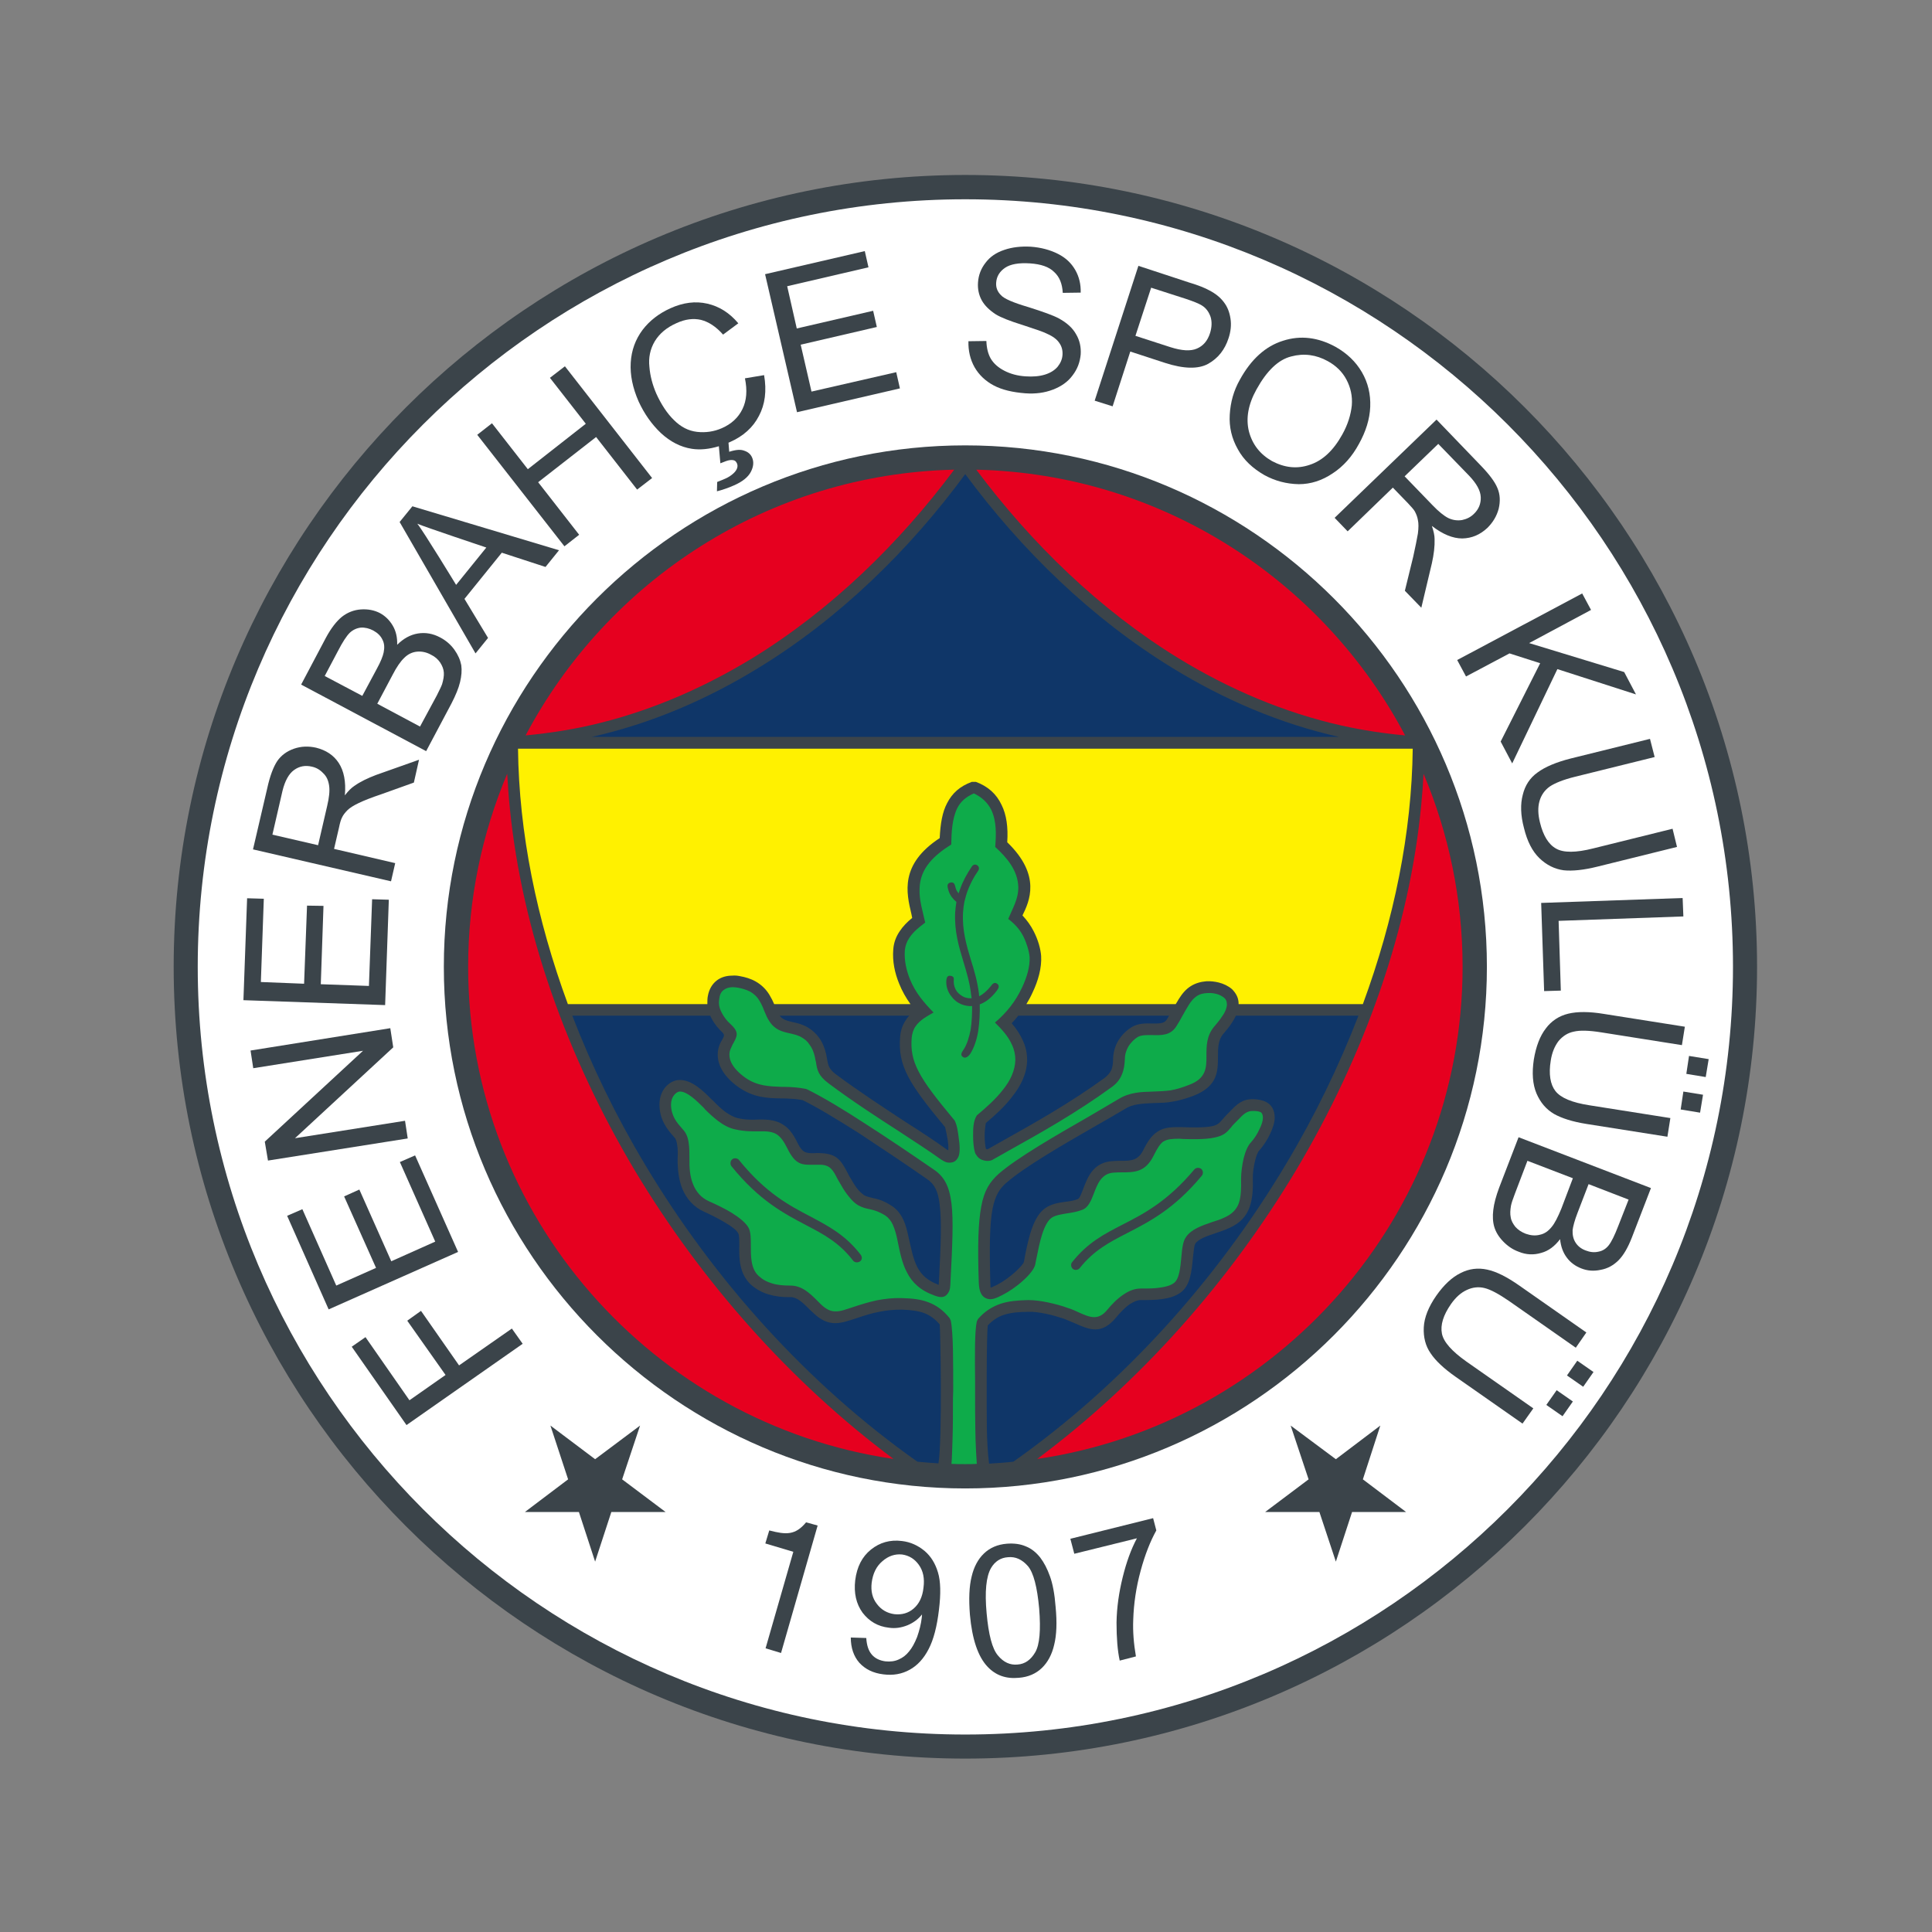 <?xml version="1.0" encoding="UTF-8"?> <svg xmlns="http://www.w3.org/2000/svg" xmlns:xlink="http://www.w3.org/1999/xlink" version="1.1" id="图层_1" x="0px" y="0px" width="800px" height="800px" viewBox="0 0 800 800" xml:space="preserve"><rect x="0" y="0" width="800" height="800" fill="#808080" stroke="none"/> <g> <path fill-rule="evenodd" clip-rule="evenodd" fill="#3B444A" d="M399.687,728.197c180.616,0,327.874-147.258,327.874-327.874 c0-180.512-147.258-327.874-327.874-327.874c-180.514,0-327.772,147.362-327.772,327.874 C71.915,580.939,219.173,728.197,399.687,728.197L399.687,728.197z"></path> <path fill-rule="evenodd" clip-rule="evenodd" fill="#FFFFFF" d="M399.687,718.231c175.121,0,317.904-142.885,317.904-317.908 c0-175.021-142.783-317.805-317.904-317.805c-175.021,0-317.807,142.783-317.807,317.805 C81.88,575.347,224.666,718.231,399.687,718.231L399.687,718.231z"></path> <path fill-rule="evenodd" clip-rule="evenodd" fill="#3B444A" d="M399.687,616.331c118.986,0,216.004-97.124,216.004-216.008 c0-118.884-97.018-215.904-216.004-215.904c-118.884,0-215.904,97.02-215.904,215.904 C183.783,519.207,280.803,616.331,399.687,616.331L399.687,616.331z"></path> <path fill-rule="evenodd" clip-rule="evenodd" fill="#E6001F" d="M217.648,304.524c33.865-64.069,100.58-108.308,177.462-110.037 c-22.779,30.611-51.052,58.07-83.493,78.003c-19.527,11.896-40.476,21.154-62.648,26.747 C238.597,301.88,228.224,303.507,217.648,304.524L217.648,304.524z"></path> <path fill-rule="evenodd" clip-rule="evenodd" fill="#E6001F" d="M369.99,604.124c-99.357-14.542-176.14-100.476-176.14-203.801 c0-28.271,5.797-55.323,16.171-79.935c0.304,4.883,0.608,9.764,1.119,14.544c5.085,50.646,23.593,102.51,51.763,149.802 C290.464,530.699,327.279,572.297,369.99,604.124L369.99,604.124z"></path> <path fill-rule="evenodd" clip-rule="evenodd" fill="#E6001F" d="M589.457,320.389c10.37,24.612,16.171,51.663,16.171,79.935 c0,103.325-76.781,189.259-176.146,203.801c42.712-31.827,79.528-73.425,107.089-119.39 c28.574-47.901,47.187-100.58,51.967-151.836C588.946,328.729,589.252,324.559,589.457,320.389L589.457,320.389z"></path> <path fill-rule="evenodd" clip-rule="evenodd" fill="#E6001F" d="M404.267,194.487c76.978,1.729,143.694,45.968,177.559,110.037 c-8.744-0.813-17.489-2.135-26.234-4.068c-24.005-5.389-46.785-15.153-67.729-27.966 C455.417,252.557,427.142,225.098,404.267,194.487L404.267,194.487z"></path> <path fill-rule="evenodd" clip-rule="evenodd" fill="#0F3668" d="M245.005,305.134h309.464 c-24.508-5.491-47.696-15.457-69.049-28.576c-33.362-20.441-62.446-48.713-85.733-80.241 c-23.187,31.527-52.171,59.799-85.63,80.241C292.701,289.678,269.515,299.643,245.005,305.134L245.005,305.134z"></path> <path fill-rule="evenodd" clip-rule="evenodd" fill="#0F3668" d="M294.124,420.564h-57.153 c8.136,21.05,18.204,41.793,30.103,61.626c28.678,48.003,67.527,91.123,112.783,123.057c2.949,0.302,5.795,0.506,8.745,0.71 c1.627-9.867,0.814-55.428,0.51-57.56c-2.035-2.34-4.068-3.765-6.407-4.679c-2.543-0.918-5.593-1.322-9.355-1.425 c-3.56,0-6.51,0.306-9.357,0.915c-2.848,0.51-5.797,1.424-9.355,2.645c-3.256,1.017-5.899,2.033-8.747,2.033 c-3.052,0-5.897-1.118-9.153-4.271c-0.61-0.51-1.119-1.017-1.729-1.628c-2.441-2.438-4.882-4.879-7.626-4.879 c-3.357,0.102-6.407-0.307-9.153-1.123c-2.746-0.809-5.289-2.237-7.424-4.168c-4.78-4.576-4.78-10.982-4.678-16.167 c0-2.237,0-4.07-0.406-4.883c-0.612-1.323-2.746-2.951-5.391-4.475c-2.848-1.73-6.102-3.355-8.645-4.479 c-4.577-2.033-7.422-5.487-9.151-9.558c-1.527-3.865-2.033-8.442-1.933-12.814c0.102-1.932,0.102-3.764-0.204-5.39 c-0.202-1.322-0.508-2.44-1.117-3.05l-0.102-0.102c-1.425-1.629-2.95-3.355-4.07-5.491c-1.221-2.237-2.032-4.883-2.032-8.034 c0-2.747,0.811-5.087,2.134-6.813c1.628-2.136,3.968-3.356,6.103-3.356c5.083-0.204,10.068,4.675,13.221,7.933 c0.304,0.204,0.508,0.507,0.811,0.71c1.424,1.527,3.155,3.152,4.882,4.475c1.729,1.221,3.458,2.237,5.187,2.646 c3.458,0.813,6.205,0.711,8.542,0.612c0.102,0,0.204,0,0.408,0c4.168-0.105,7.218,0.404,9.762,2.033 c2.543,1.523,4.373,3.965,6.204,7.827c2.033,4.069,3.662,4.069,6.611,4.069c1.017-0.102,2.033-0.102,3.254,0 c6.61,0.307,8.237,3.356,10.882,8.341c0.406,0.813,0.813,1.625,1.321,2.339c1.019,1.83,1.933,3.254,2.95,4.475 c0.917,1.017,1.729,1.728,2.441,2.237c1.119,0.608,2.135,0.813,3.356,1.119c2.035,0.404,4.373,0.914,8.034,3.254 c2.237,1.425,3.762,3.458,4.881,5.797c1.019,2.237,1.629,4.679,2.135,7.12c1.119,4.879,1.933,9.251,3.662,12.509 c1.627,3.151,4.17,5.59,8.847,7.32c0-0.511,0.102-1.017,0.102-1.73c0.813-15.253,1.119-24.913,0.306-31.322 c-0.61-5.797-2.237-8.745-5.291-10.778c-9.354-6.511-19.117-13.019-28.068-18.918c-8.847-5.593-16.981-10.574-23.391-13.729 c-1.117-0.2-2.338-0.404-3.558-0.507c-1.423-0.102-2.644-0.102-3.864-0.204c-0.508,0-0.814,0-1.221,0 c-6-0.102-11.594-0.306-17.798-4.576c-3.66-2.543-6.304-5.491-7.729-8.745c-1.323-3.151-1.425-6.609,0.204-9.863 c0.304-0.612,0.61-1.021,0.813-1.425c0.61-1.221,0.915-1.73-0.102-2.743c-1.627-1.527-3.356-3.564-4.475-5.802 C294.429,421.377,294.226,420.969,294.124,420.564L294.124,420.564z"></path> <path fill-rule="evenodd" clip-rule="evenodd" fill="#0F3668" d="M376.5,420.564h-53.698c1.323,1.727,3.256,2.135,5.291,2.642 c2.032,0.408,4.168,0.914,6.406,2.237c1.729,1.017,3.356,2.441,4.679,4.271s2.339,4.168,2.948,6.915 c0.204,1.018,0.306,1.626,0.408,2.237c0.406,2.237,0.71,3.765,3.458,5.899c10.17,7.524,20.034,13.934,28.982,19.829 c6.408,4.07,12.307,7.937,17.494,11.696l-0.102-0.102c0.102,0,0.204,0.102,0.304,0.102c0.102-1.118,0-2.543-0.202-4.066 c-0.306-1.832-0.712-3.865-1.119-5.49c-7.628-9.153-12.409-15.461-15.254-20.85c-3.052-5.899-3.866-10.68-3.358-16.678 c0.204-2.441,0.917-4.78,2.441-6.916C375.483,421.679,375.992,421.067,376.5,420.564L376.5,420.564z"></path> <path fill-rule="evenodd" clip-rule="evenodd" fill="#0F3668" d="M484.094,420.564h-62.439c-0.918,1.114-1.829,2.233-2.747,3.147 c2.033,2.34,3.454,4.577,4.475,6.814c1.421,2.951,1.931,5.695,1.931,8.442c-0.102,5.695-2.646,10.68-6.201,15.154 c-3.155,4.168-7.12,7.729-10.881,10.88c-0.306,1.527-0.51,3.458-0.51,5.291c0,2.033,0.204,3.964,0.51,5.386 c0.103,0,0.204,0.102,0.307,0.207c0.102,0,0.204,0,0.299,0c0.102,0,0.102,0,0.204-0.105h0.102c1.225-0.711,3.768-2.135,6.304-3.557 c12.513-7.018,27.467-15.358,42.005-25.932c1.319-1.017,2.136-2.037,2.748-3.258c0.51-1.319,0.714-2.842,0.714-4.675 c0.095-2.85,0.911-5.393,2.135-7.426c1.523-2.544,3.658-4.475,5.691-5.695c2.646-1.527,5.598-1.527,8.439-1.425 c2.441,0,4.78,0.102,5.801-1.421C483.387,421.883,483.686,421.173,484.094,420.564L484.094,420.564z"></path> <path fill-rule="evenodd" clip-rule="evenodd" fill="#0F3668" d="M409.55,606.06c3.359-0.204,6.712-0.408,10.071-0.813 c45.255-31.934,84.104-75.054,112.781-123.057c11.9-19.833,21.964-40.576,30.104-61.626h-50.75 c-0.511,1.114-1.115,2.135-1.728,3.05c-1.122,1.727-2.339,3.151-3.556,4.576c-2.041,2.438-2.143,5.797-2.143,9.051 c0,6.304,0,12.506-10.064,16.474c-3.563,1.322-6.201,2.033-8.745,2.441c-2.543,0.51-4.883,0.51-8.038,0.608 c-2.237,0.102-4.372,0.204-6.304,0.51c-1.931,0.307-3.658,0.813-5.393,1.932c-3.76,2.237-8.133,4.78-12.812,7.422 c-13.117,7.528-28.88,16.682-36.204,23.087c-2.849,2.441-4.678,5.291-5.793,10.884c-1.122,6.001-1.326,15.154-0.918,30.101 c0.102,1.833,0.102,2.441,0.102,2.441c0.204,0.103,1.319-0.506,2.646-1.118c2.441-1.221,5.283-3.254,7.521-5.287 c2.033-1.829,3.462-3.458,3.666-4.271c0.102-0.51,0.306-1.629,0.51-2.85c1.319-6.405,3.25-16.068,8.438-19.425 c2.544-1.727,5.284-2.135,8.133-2.543c1.837-0.204,3.666-0.507,5.189-1.119c0.714-0.2,1.421-2.033,2.236-4.168 c1.932-5.083,4.271-11.288,12.607-11.595c1.021-0.102,2.041-0.102,3.054-0.102c3.862,0,7.018,0,9.153-4.271 c1.931-3.862,3.556-6.205,5.896-7.729c2.339-1.629,5.188-2.037,9.357-1.931c0.407,0,0.815,0,1.122,0 c3.046,0.098,9.051,0.302,12.206-0.408c2.332-0.511,3.047-1.323,4.169-2.646c0.604-0.711,1.217-1.425,2.135-2.336 c0.401-0.408,0.81-0.816,1.217-1.225c2.646-2.743,4.883-5.083,9.663-4.98c1.626,0.099,3.557,0.303,5.284,1.221 c2.033,1.118,3.461,3.05,3.461,6.508c0,1.931-0.815,4.372-1.931,6.712c-1.122,2.44-2.85,4.984-4.373,6.711l-0.102,0.103 c-0.612,0.612-1.225,2.237-1.728,4.271c-0.612,2.543-1.02,5.389-0.918,7.324c0.103,4.372-0.102,8.34-1.326,11.794 c-1.319,3.765-3.862,6.716-8.541,8.749c-1.728,0.813-3.658,1.425-5.386,2.033c-3.665,1.221-7.222,2.441-8.541,4.372 c-0.51,0.715-0.714,3.152-1.02,5.899c-0.511,5.291-1.014,11.595-5.189,14.44c-2.135,1.526-4.678,2.237-7.527,2.646 c-2.74,0.404-5.691,0.404-8.949,0.404c-1.421,0-2.842,0.714-4.372,1.629c-2.136,1.425-4.169,3.661-5.691,5.491 c-6.1,7.426-11.085,5.188-17.286,2.44c-1.429-0.608-2.85-1.221-4.38-1.829c-2.339-0.714-4.78-1.526-7.419-2.036 c-2.441-0.507-4.984-0.915-7.323-0.813c-3.862,0-7.223,0.306-10.071,1.221c-2.544,0.813-4.679,2.236-6.712,4.372 c-0.605,3.862-0.503,36.103-0.401,42.813C408.742,596.396,408.938,601.177,409.55,606.06L409.55,606.06z"></path> <path fill-rule="evenodd" clip-rule="evenodd" fill="#FFF100" d="M584.982,310.015H214.496 c0.406,34.883,7.728,70.681,20.644,105.765h57.764c0-0.201,0-0.303,0-0.405c0-1.02,0-2.033,0.204-2.951 c0.508-2.846,1.831-4.98,3.66-6.405c1.831-1.425,4.068-2.033,6.51-2.033c1.019-0.103,2.033,0,3.052,0.204 c2.237,0.404,4.474,1.017,6.609,2.237c2.135,1.217,4.068,2.947,5.593,5.389c0.917,1.526,1.525,2.744,2.033,3.965h56.443 c-1.831-2.54-3.458-5.39-4.677-8.439c-1.833-4.478-2.85-9.255-2.441-14.238c0.202-2.746,1.119-5.289,2.746-7.626 c1.221-1.833,2.948-3.662,5.085-5.391c-0.102-0.508-0.202-1.017-0.306-1.527c-2.135-8.947-4.881-20.644,11.696-31.523 c0.304-6.104,1.117-10.782,3.05-14.442c2.137-4.17,5.287-7.018,10.27-8.849h1.633c4.978,1.831,8.541,4.985,10.676,9.56 c2.033,4.07,2.748,9.255,2.34,15.458c14.232,13.729,9.152,24.509,6.304,30.307c1.829,1.931,3.454,4.168,4.679,6.61 c1.829,3.56,2.849,7.322,3.053,10.169c0.299,4.883-1.224,10.271-3.563,15.154c-0.714,1.625-1.625,3.254-2.543,4.777h61.834 c0.408-0.608,0.816-1.319,1.225-2.033c1.522-2.441,3.046-4.169,4.977-5.39c1.938-1.221,4.074-1.829,6.413-2.033 c1.728-0.102,3.557,0.103,5.182,0.507c2.033,0.51,3.965,1.425,5.495,2.747c1.522,1.527,2.646,3.356,2.74,5.695 c0,0.204,0,0.306,0,0.507h51.464C577.25,380.696,584.574,344.898,584.982,310.015L584.982,310.015z"></path> <path fill-rule="evenodd" clip-rule="evenodd" fill="#0EAB4A" d="M404.471,606.161c-1.633,0.103-3.157,0.103-4.784,0.103 c-1.933,0-3.866,0-5.695-0.103c0.204-2.339,0.306-7.018,0.406-9.356c0.204-5.695,0.204-12.203,0.204-18 c0-1.018,0.102-1.932,0.102-2.85c0-5.287,0-11.391-0.102-16.779c-0.102-5.39-0.406-10.068-0.917-12.407l-0.508-1.017 c-2.644-3.254-5.491-5.291-8.745-6.508c-3.151-1.221-6.711-1.629-11.084-1.73c-3.764-0.099-7.018,0.306-10.271,0.914 c-3.254,0.715-6.306,1.629-9.968,2.85c-2.848,0.915-5.187,1.829-7.22,1.728c-1.831,0-3.662-0.711-5.897-2.846 c-0.51-0.511-1.019-1.017-1.527-1.527c-3.152-3.151-6.406-6.304-11.186-6.304c-2.848,0-5.391-0.204-7.628-0.914 c-2.135-0.612-3.966-1.629-5.593-3.152c-3.254-3.053-3.153-8.34-3.153-12.509c0-2.85,0-5.291-0.813-7.12 c-1.119-2.237-3.966-4.475-7.22-6.508c-3.052-1.832-6.508-3.457-9.255-4.682c-3.253-1.421-5.391-3.965-6.609-7.015 c-1.323-3.151-1.627-7.018-1.527-10.884c0-2.033,0-4.271-0.304-6.205c-0.306-2.336-1.017-4.271-2.542-5.793l0.1,0.102 c-1.221-1.425-2.542-2.85-3.456-4.576c-0.814-1.527-1.425-3.458-1.425-5.695c0-1.629,0.508-2.948,1.221-3.866 c0.71-0.914,1.627-1.523,2.439-1.523c2.95-0.105,7.018,3.862,9.663,6.508c0.305,0.307,0.507,0.507,0.711,0.813 c1.627,1.629,3.456,3.356,5.493,4.883c2.135,1.625,4.575,2.948,7.016,3.458c4.068,0.915,7.12,0.813,9.661,0.813 c0.102,0,0.306,0,0.406,0c3.256-0.102,5.493,0.204,7.118,1.221c1.629,1.017,2.952,2.85,4.477,5.896 c3.355,6.817,6.001,6.817,10.982,6.716c0.814,0,1.831,0,2.952,0c3.864,0.204,4.982,2.339,6.812,5.898 c0.406,0.711,0.814,1.422,1.424,2.438c1.119,2.036,2.338,3.764,3.458,5.086c1.221,1.527,2.439,2.646,3.66,3.356 c1.831,1.017,3.254,1.322,4.781,1.629c1.627,0.404,3.558,0.813,6.508,2.642c1.322,0.918,2.341,2.237,3.051,3.764 c0.813,1.833,1.425,3.968,1.831,6.001c1.119,5.39,1.931,9.864,4.066,13.832c2.137,4.168,5.493,7.422,11.492,9.558 c2.95,1.118,4.477,0.612,5.593-1.221c0.814-1.221,0.814-2.642,0.917-4.781c0.813-15.456,1.219-25.319,0.406-32.134 c-0.915-7.426-3.152-11.288-7.424-14.138c-9.457-6.508-19.221-13.121-28.271-18.914c-9.051-5.899-17.494-10.982-24.102-14.24 l-0.61-0.204c-1.627-0.302-3.052-0.506-4.374-0.608c-1.321-0.102-2.746-0.204-4.068-0.204c-0.304,0-0.813,0-1.321,0 c-5.187-0.2-10.171-0.306-15.154-3.76c-2.848-2.037-4.983-4.274-6-6.61c-0.813-1.935-0.915-3.968,0.102-5.899 c0.204-0.407,0.406-0.918,0.61-1.322c1.931-3.458,2.848-4.98-1.017-8.545c-1.323-1.118-2.543-2.743-3.46-4.475 c-0.71-1.318-1.219-2.743-1.219-4.168c0-0.714,0.1-1.425,0.204-2.033c0.202-1.629,0.915-2.747,1.831-3.355 c0.915-0.715,2.235-1.119,3.66-1.119c0.712,0,1.423,0.099,2.135,0.204c1.729,0.303,3.458,0.809,5.085,1.625 c1.424,0.813,2.849,2.033,3.864,3.761c1.119,1.836,1.627,3.257,2.137,4.576c0.608,1.323,1.017,2.547,1.931,3.866 c2.339,3.662,5.289,4.372,8.543,5.087c1.627,0.404,3.355,0.71,4.984,1.727c1.219,0.715,2.337,1.629,3.152,2.951 c1.017,1.319,1.729,2.948,2.235,5.186c0.104,0.612,0.204,1.322,0.408,1.935c0.508,3.353,0.917,5.691,5.289,8.949 c10.067,7.524,20.135,14.032,29.288,19.932c6.306,4.168,12.205,7.932,17.29,11.594c0.813,0.507,1.525,0.915,2.237,1.119 c0.813,0.204,1.627,0.204,2.439,0c0.814-0.204,1.525-0.711,2.035-1.527c0.304-0.408,0.406-0.813,0.61-1.221 c0.506-1.931,0.404-4.372,0-6.915c-0.306-2.441-0.61-5.39-1.729-7.627c-7.526-9.051-12.305-15.154-14.95-20.339 c-2.543-4.883-3.254-8.949-2.846-14.036c0.202-1.625,0.608-3.254,1.625-4.679c1.831-2.642,4.677-4.066,7.424-5.691 c-4.066-4.172-7.526-8.238-9.763-13.729c-1.525-3.766-2.439-7.934-2.135-12.002c0.204-1.931,0.814-3.66,1.933-5.289 c1.727-2.542,4.068-4.373,6.508-6.204c-1.017-4.677-2.542-9.253-2.339-14.034c0.204-8.643,6.205-13.932,13.119-18.304 c0.102-4.883,0.306-10.476,2.439-14.951c1.425-2.847,3.664-4.78,6.917-6.203c3.25,1.525,5.691,3.762,7.222,6.813 c2.237,4.781,2.033,10.17,1.626,15.357c4.78,4.372,9.356,9.661,9.561,16.577c0.103,4.88-2.339,8.847-4.168,13.219 c2.74,2.137,4.671,4.17,6.304,7.322c1.421,2.951,2.339,6.103,2.543,8.442c0.204,3.964-1.122,8.438-3.155,12.713 c-2.748,5.797-6.304,10.271-11.187,14.44c2.747,2.743,5.393,5.491,7.018,9.152c1.014,2.136,1.421,4.271,1.421,6.304 c-0.102,4.475-2.135,8.647-5.079,12.306c-3.054,3.968-7.12,7.527-10.88,10.68c-1.53,2.441-1.53,5.593-1.53,8.442 c0,2.438,0.204,4.879,0.714,6.712c0.103,0.404,0.307,0.911,0.612,1.221c0.503,0.914,1.319,1.625,2.339,2.033 c1.115,0.404,2.332,0.608,3.557,0.306c0.408-0.102,0.911-0.306,1.319-0.612c2.849-1.625,4.576-2.543,6.304-3.56 c12.614-7.018,27.867-15.559,42.515-26.238c2.136-1.523,3.454-3.254,4.271-5.287c0.816-1.932,1.115-4.07,1.217-6.409 c0-1.932,0.612-3.659,1.429-5.083c1.115-1.833,2.543-3.152,3.862-3.965c1.523-0.918,3.862-0.816,5.997-0.816 c3.87,0.103,7.528,0.204,9.97-3.556c0.918-1.425,1.625-2.646,2.441-4.173c0.714-1.322,1.625-2.849,2.646-4.576 c1.114-1.829,2.237-3.05,3.454-3.866c1.225-0.813,2.543-1.118,4.176-1.217c1.318-0.102,2.536,0,3.76,0.303 c1.319,0.306,2.441,0.914,3.353,1.629c0.714,0.608,1.122,1.421,1.122,2.44c0.103,0.405,0,0.915-0.102,1.422 c-0.307,1.425-1.021,2.747-1.932,3.968c-0.816,1.322-2.04,2.743-3.155,4.07c-3.25,3.862-3.25,8.03-3.25,12.202 c0,4.679,0,9.252-7.018,11.897c-3.258,1.322-5.598,1.931-7.835,2.339c-2.135,0.306-4.372,0.404-7.323,0.51 c-2.441,0.103-4.679,0.103-7.018,0.507c-2.441,0.408-4.781,1.119-7.12,2.543c-3.353,2.033-7.827,4.577-12.607,7.423 c-13.321,7.63-29.391,16.881-37.122,23.593c-3.557,3.258-5.998,6.712-7.223,13.628c-1.217,6.409-1.522,15.868-1.013,31.223 c0.103,4.373,1.421,6.308,3.658,6.916c1.932,0.507,3.768-0.404,6.005-1.526c2.843-1.425,6.1-3.658,8.644-6.001 c2.645-2.34,4.678-4.88,5.086-6.712c0.197-1.218,0.401-2.033,0.605-3.05c1.122-5.594,2.747-14.032,6.311-16.372 c1.625-1.02,3.862-1.322,6.202-1.73c2.033-0.303,4.066-0.612,6.201-1.425c2.646-0.914,3.768-3.76,4.984-6.912 c1.422-3.764,3.156-8.34,8.337-8.544c1.021-0.103,2.033-0.103,2.85-0.103c5.597,0,10.071,0,13.525-6.916 c1.523-3.05,2.646-4.882,4.066-5.898h0.103c1.428-0.915,3.359-1.115,6.609-1.115c0.306,0,0.612,0.099,1.122,0.099 c3.25,0.102,9.562,0.306,13.424-0.609c3.862-0.815,4.984-2.139,6.813-4.27c0.408-0.612,1.021-1.221,1.728-1.936 c0.51-0.506,0.918-0.914,1.319-1.322c1.836-1.932,3.359-3.561,6.106-3.458c1.021,0,2.237,0.102,3.046,0.51 c0.511,0.307,0.919,1.017,0.919,2.34c0,1.221-0.511,2.85-1.422,4.679c-0.918,2.033-2.237,4.066-3.563,5.49l0.103-0.102 c-1.319,1.322-2.34,3.764-3.054,6.508c-0.707,2.951-1.115,6.308-1.115,8.646c0.103,3.866,0,7.32-0.911,10.067 c-0.918,2.544-2.747,4.577-6.004,6.001c-1.422,0.711-3.251,1.319-4.985,1.83c-4.372,1.526-8.643,2.951-10.88,6.205 c-1.319,1.829-1.625,4.776-1.932,8.234c-0.408,4.274-0.815,9.255-3.155,10.884c-1.421,1.017-3.353,1.527-5.487,1.829 c-2.339,0.408-5.087,0.408-8.242,0.408c-2.434,0-4.773,0.915-7.011,2.438c-2.646,1.731-5.086,4.274-6.813,6.41 c-3.768,4.576-7.222,3.05-11.595,1.118c-1.53-0.714-3.053-1.425-4.78-1.935c-2.441-0.915-5.188-1.625-7.936-2.233 c-2.85-0.612-5.692-1.021-8.439-1.021c-4.271,0.102-8.03,0.408-11.391,1.526c-3.556,1.221-6.609,3.152-9.356,6.304l-0.503,1.021 c-0.918,3.964-0.816,14.746-0.714,24.405c0,1.731,0,3.458,0,4.981c0,4.784,0,10.173,0.102,15.154c0,1.629,0.103,3.257,0.103,4.78 C404.063,598.939,404.267,603.72,404.471,606.161L404.471,606.161z"></path> <path fill-rule="evenodd" clip-rule="evenodd" fill="#3B444A" d="M404.974,360.661c-1.932,2.746-3.354,5.593-4.475,8.645 c-0.304,1.017-0.71,2.135-0.917,3.152c0,0.204-0.102,0.408-0.2,0.712c-0.306,1.525-0.51,3.052-0.612,4.677 c-0.404,7.324,1.425,13.527,3.257,19.631c1.423,4.473,2.742,9.051,3.354,14.134c0,0.307,0,0.608,0.102,0.918 c1.523-0.815,3.155-2.139,4.78-4.172c0.715-1.017,1.523-1.829,2.646-1.017c1.115,0.813,0.605,1.932-0.204,2.948 c-2.237,2.951-4.678,4.78-7.018,5.593c0.103,3.56-0.102,7.423-0.612,10.986c-0.604,3.658-1.727,7.014-3.357,9.561 c-0.813,1.115-2.031,2.03-3.048,1.218c-1.223-0.915-0.304-2.033,0.406-3.152c1.32-2.033,2.237-4.984,2.846-8.137 c0.508-3.254,0.61-6.609,0.61-9.765c-1.525,0.105-3.052-0.2-4.373-0.711c-1.727-0.71-3.152-1.829-4.168-3.254 c-1.525-1.829-2.339-4.271-2.135-6.712c0.102-1.118,0.508-2.135,1.829-1.829c1.425,0.204,1.323,1.119,1.221,2.34 c0,1.526,0.51,3.053,1.423,4.271c0.816,0.914,1.831,1.727,3.054,2.237c0.915,0.306,1.829,0.51,2.946,0.407 c-0.095-0.407-0.095-0.918-0.204-1.322c-0.505-4.883-1.827-9.255-3.15-13.627c-1.931-6.408-3.864-12.813-3.456-20.646 c0.1-1.525,0.302-2.848,0.506-4.271c-0.71-0.61-1.321-1.221-1.931-2.035c-0.712-1.017-1.221-1.932-1.627-3.762 c-0.204-0.814-0.306-1.931,1.119-2.237c1.321-0.306,1.729,0.71,1.933,1.525c0.302,1.323,0.608,1.933,1.117,2.543 c0.102,0.204,0.204,0.305,0.306,0.407c0.204-0.508,0.404-1.119,0.608-1.729c1.121-3.254,2.748-6.204,4.779-9.255 c0.408-0.712,1.326-1.321,2.339-0.61C405.586,358.932,405.484,359.951,404.974,360.661L404.974,360.661z"></path> <path fill-rule="evenodd" clip-rule="evenodd" fill="#3B444A" d="M497.62,486.869c-11.492,13.832-21.761,19.017-30.812,23.695 c-7.324,3.764-13.832,7.12-19.728,14.542c-0.612,0.813-2.033,1.021-2.849,0.306c-0.816-0.71-0.919-2.033-0.307-2.747 c6.406-8.137,13.321-11.692,21.054-15.66c8.745-4.475,18.503-9.562,29.595-22.781c0.611-0.71,1.931-0.914,2.842-0.204 C498.232,484.734,498.333,486.053,497.62,486.869L497.62,486.869z"></path> <path fill-rule="evenodd" clip-rule="evenodd" fill="#3B444A" d="M306.023,480.361c11.086,13.729,20.849,18.813,29.594,23.39 c7.626,4.066,14.442,7.626,20.746,15.763c0.61,0.815,0.814,2.033-0.304,2.849c-1.017,0.609-2.237,0.405-2.848-0.407 c-5.695-7.427-12.205-10.881-19.425-14.645c-9.051-4.78-19.323-10.067-30.915-24.409c-0.61-0.813-0.508-2.136,0.304-2.846 C303.99,479.341,305.413,479.545,306.023,480.361L306.023,480.361z"></path> <polygon fill-rule="evenodd" clip-rule="evenodd" fill="#3B444A" points="644.579,575.652 651.291,580.327 647.012,586.431 640.3,581.752 644.579,575.652 "></polygon> <polygon fill-rule="evenodd" clip-rule="evenodd" fill="#3B444A" points="653.12,563.446 659.832,568.124 655.561,574.228 648.849,569.549 653.12,563.446 "></polygon> <path fill-rule="evenodd" clip-rule="evenodd" fill="#3B444A" d="M634.916,583.177l-4.475,6.304l-27.766-19.425 c-4.78-3.355-8.234-6.609-10.268-9.659c-2.136-3.05-3.054-6.712-2.85-10.782c0.204-4.066,1.932-8.438,5.188-13.117 c3.148-4.475,6.508-7.627,10.064-9.357c3.556-1.829,7.222-2.233,10.982-1.425c3.869,0.816,8.241,3.054,13.328,6.613l27.758,19.425 l-4.372,6.304l-27.766-19.425c-4.168-2.846-7.521-4.679-10.063-5.287c-2.441-0.608-4.984-0.306-7.324,0.813 c-2.441,1.119-4.576,3.054-6.508,5.798c-3.257,4.678-4.475,8.744-3.768,12.309c0.715,3.454,4.074,7.218,10.071,11.488 L634.916,583.177L634.916,583.177z"></path> <polygon fill-rule="evenodd" clip-rule="evenodd" fill="#3B444A" points="697.048,451.987 705.188,453.307 703.964,460.732 695.933,459.41 697.048,451.987 "></polygon> <polygon fill-rule="evenodd" clip-rule="evenodd" fill="#3B444A" points="699.387,437.241 707.528,438.564 706.303,445.986 698.273,444.664 699.387,437.241 "></polygon> <path fill-rule="evenodd" clip-rule="evenodd" fill="#3B444A" d="M691.663,462.97l-1.224,7.729l-33.457-5.287 c-5.801-0.918-10.269-2.339-13.525-4.172c-3.251-1.932-5.59-4.675-7.223-8.439c-1.625-3.865-1.931-8.544-1.114-14.035 c0.91-5.491,2.536-9.762,4.977-12.913c2.347-3.152,5.495-5.186,9.263-6.104c3.761-0.915,8.745-0.915,14.845,0.102l33.457,5.287 l-1.217,7.627l-33.362-5.283c-5.079-0.816-8.847-0.919-11.391-0.311c-2.536,0.511-4.569,1.833-6.304,3.866 c-1.625,2.136-2.74,4.78-3.258,8.137c-0.91,5.593-0.196,9.863,1.939,12.61c2.236,2.847,6.915,4.781,14.137,5.896L691.663,462.97 L691.663,462.97z"></path> <polygon fill-rule="evenodd" clip-rule="evenodd" fill="#3B444A" points="638.166,373.881 696.743,371.848 697.048,379.478 645.387,381.307 646.305,410.19 639.39,410.391 638.166,373.881 "></polygon> <path fill-rule="evenodd" clip-rule="evenodd" fill="#3B444A" d="M692.574,343.169l1.837,7.526l-32.853,8.134 c-5.691,1.425-10.472,1.933-14.138,1.527c-3.658-0.51-7.011-2.137-9.962-4.983c-2.951-2.848-5.087-7.018-6.413-12.509 c-1.421-5.287-1.522-9.967-0.503-13.729c0.911-3.864,2.952-7.018,6.1-9.255c3.156-2.339,7.732-4.271,13.729-5.797l32.853-8.135 l1.931,7.526l-32.852,8.135c-4.984,1.221-8.438,2.646-10.574,4.068c-2.135,1.525-3.563,3.56-4.271,6.103 c-0.714,2.542-0.612,5.491,0.197,8.745c1.326,5.491,3.563,9.153,6.719,10.882c3.046,1.728,8.133,1.728,15.354-0.104 L692.574,343.169L692.574,343.169z"></path> <polygon fill-rule="evenodd" clip-rule="evenodd" fill="#3B444A" points="603.39,273.303 655.153,245.743 658.811,252.557 633.181,266.287 672.541,278.286 677.423,287.541 644.877,277.065 626.17,316.117 621.39,307.067 637.757,274.625 625.048,270.557 607.048,280.116 603.39,273.303 "></polygon> <path fill-rule="evenodd" clip-rule="evenodd" fill="#3B444A" d="M401.007,141.299l7.428-0.102c0.103,2.95,0.707,5.391,1.829,7.322 c1.218,2.035,3.047,3.662,5.59,4.982c2.543,1.323,5.495,2.137,8.847,2.339c2.952,0.204,5.597,0,7.937-0.71 c2.339-0.712,4.066-1.831,5.291-3.255c1.217-1.525,1.931-3.152,2.033-4.983c0.102-1.831-0.307-3.458-1.327-4.881 c-0.91-1.425-2.645-2.746-4.984-3.764c-1.522-0.813-4.875-1.931-10.166-3.66c-5.29-1.628-9.051-3.153-11.084-4.374 c-2.646-1.727-4.679-3.66-5.903-5.897c-1.217-2.237-1.727-4.781-1.522-7.424c0.204-2.949,1.224-5.695,3.155-8.136 c1.829-2.439,4.372-4.168,7.725-5.287c3.258-1.119,6.916-1.527,10.88-1.323c4.278,0.304,8.038,1.323,11.289,2.95 c3.257,1.627,5.597,3.864,7.229,6.712c1.625,2.847,2.332,6,2.237,9.355l-7.426,0.102c-0.204-3.762-1.326-6.61-3.563-8.643 c-2.136-2.137-5.487-3.255-9.962-3.56c-4.679-0.306-8.141,0.304-10.377,1.831c-2.237,1.525-3.455,3.558-3.659,5.999 c-0.204,2.137,0.511,3.864,1.932,5.289c1.319,1.525,5.188,3.152,11.391,4.983c6.1,1.931,10.37,3.458,12.606,4.678 c3.36,1.83,5.699,3.965,7.12,6.508c1.53,2.543,2.136,5.389,1.938,8.441c-0.306,3.154-1.326,6-3.359,8.645 c-1.931,2.646-4.679,4.577-8.14,5.899c-3.455,1.321-7.215,1.829-11.391,1.525c-5.283-0.406-9.656-1.423-13.117-3.254 c-3.454-1.831-6.1-4.374-7.929-7.526C401.718,148.826,400.906,145.164,401.007,141.299L401.007,141.299z"></path> <polygon fill-rule="evenodd" clip-rule="evenodd" fill="#3B444A" points="330.024,170.689 316.803,113.536 358.092,103.975 359.619,110.687 325.956,118.519 329.922,136.011 361.55,128.688 363.077,135.4 331.549,142.722 336.023,162.147 371.111,154.112 372.636,160.826 330.024,170.689 "></polygon> <path fill-rule="evenodd" clip-rule="evenodd" fill="#3B444A" d="M314.259,172.216c2.543-4.78,3.256-10.374,2.137-16.883 l-7.932,1.323c1.017,4.983,0.712,9.151-1.017,12.711c-1.729,3.56-4.577,6.203-8.545,7.934c-3.254,1.423-6.711,1.931-10.27,1.525 c-3.56-0.408-6.712-2.033-9.56-4.881c-2.848-2.747-5.289-6.509-7.322-10.984c-1.527-3.56-2.543-7.22-2.848-11.086 c-0.408-3.762,0.304-7.322,2.237-10.576c1.933-3.154,4.88-5.695,9.051-7.526c3.558-1.627,6.914-2.033,10.068-1.321 c3.152,0.813,6.203,2.746,9.153,6.102l6.306-4.679c-3.662-4.372-7.935-7.018-12.815-8.134c-4.881-1.121-9.966-0.508-15.357,1.931 c-4.676,2.135-8.542,5.085-11.49,8.949c-2.95,3.966-4.577,8.441-4.883,13.526c-0.304,5.187,0.814,10.476,3.254,16.069 c2.341,5.084,5.391,9.457,9.255,13.119c3.864,3.56,8.136,5.797,12.815,6.509c3.434,0.523,7.147,0.159,11.17-1.073l0.626,7.072 c1.727-0.712,3.05-1.221,3.966-1.323c0.814-0.102,1.525,0,1.931,0.204c0.408,0.202,0.712,0.61,0.915,1.017 c1.425,2.95-2.948,5.695-4.677,6.408c-0.71,0.304-1.831,0.813-3.458,1.423l-0.102,3.864c1.729-0.406,5.085-1.525,7.018-2.439 c3.56-1.527,5.899-3.458,7.016-5.593c1.12-2.135,1.322-4.17,0.508-6.001c-0.609-1.321-1.625-2.237-3.152-2.746 c-1.525-0.61-3.356-0.508-6.306,0.408l-0.295-3.764c0.167-0.071,0.332-0.129,0.499-0.204 C307.752,180.655,311.82,176.995,314.259,172.216L314.259,172.216z"></path> <polygon fill-rule="evenodd" clip-rule="evenodd" fill="#3B444A" points="233.717,226.217 197.613,180.045 203.716,175.266 218.563,194.285 242.565,175.47 227.715,156.452 233.919,151.673 270.023,197.945 263.817,202.726 246.834,180.961 222.834,199.674 239.818,221.438 233.717,226.217 "></polygon> <polygon fill-rule="evenodd" clip-rule="evenodd" fill="#3B444A" points="246.428,604.227 265.04,590.297 257.616,612.567 275.616,626.093 253.14,626.093 246.428,646.636 239.716,626.093 217.344,626.093 235.242,612.567 227.919,590.297 246.428,604.227 "></polygon> <path fill-rule="evenodd" clip-rule="evenodd" fill="#3B444A" d="M444.843,643.382l-1.632-6.205l34.272-8.541l1.326,5.083 c-2.44,4.376-4.678,9.966-6.515,16.783c-1.829,6.712-2.842,13.521-3.046,20.237c-0.204,4.78,0.204,9.863,1.115,15.15l-6.712,1.731 c-0.911-4.169-1.319-9.46-1.319-15.764c0.103-6.307,1.013-12.509,2.543-18.714c1.523-6.201,3.455-11.591,5.896-16.167 L444.843,643.382L444.843,643.382z"></path> <path fill-rule="evenodd" clip-rule="evenodd" fill="#3B444A" d="M323.413,684.465l-6.406-1.931l11.491-39.965l-11.593-3.458 l1.627-5.393c7.018,1.833,10.782,2.033,15.254-3.355l4.781,1.322L323.413,684.465L323.413,684.465z"></path> <polygon fill-rule="evenodd" clip-rule="evenodd" fill="#3B444A" points="553.15,604.227 534.436,590.297 541.862,612.567 523.862,626.093 546.336,626.093 553.15,646.636 559.862,626.093 582.234,626.093 564.336,612.567 571.558,590.297 553.15,604.227 "></polygon> <polygon fill-rule="evenodd" clip-rule="evenodd" fill="#3B444A" points="216.427,556.432 168.324,590.093 145.646,557.648 151.341,553.685 169.545,579.82 184.494,569.345 168.628,546.87 174.324,542.801 190.086,565.381 211.953,550.128 216.427,556.432 "></polygon> <polygon fill-rule="evenodd" clip-rule="evenodd" fill="#3B444A" points="159.476,416.191 100.797,414.155 102.322,371.95 109.238,372.153 108.017,406.631 125.917,407.341 127.136,375.001 133.951,375.102 132.831,407.545 152.764,408.256 154.086,372.357 161.002,372.56 159.476,416.191 "></polygon> <polygon fill-rule="evenodd" clip-rule="evenodd" fill="#3B444A" points="168.833,471.409 110.966,480.565 109.644,472.731 150.324,435.103 104.865,442.324 103.747,435.001 161.613,425.749 162.832,433.682 122.153,471.307 167.714,464.089 168.833,471.409 "></polygon> <polygon fill-rule="evenodd" clip-rule="evenodd" fill="#3B444A" points="189.68,518.395 136.086,542.192 118.899,503.444 125.205,500.701 139.238,532.328 155.713,525.005 142.494,495.41 148.797,492.564 162.019,522.261 180.223,514.124 165.579,481.174 171.884,478.427 189.68,518.395 "></polygon> <path fill-rule="evenodd" clip-rule="evenodd" fill="#3B444A" d="M401.62,668.604c-0.508-6.507-0.306-11.696,0.709-15.766 c0.918-3.965,2.646-7.219,5.087-9.558c2.441-2.34,5.597-3.765,9.561-4.07c2.952-0.2,5.487,0.103,7.827,1.122 c2.339,0.915,4.271,2.544,5.902,4.577c1.625,2.135,2.944,4.678,4.066,7.826c1.115,3.054,1.932,7.328,2.34,12.717 c0.612,6.405,0.408,11.591-0.612,15.661c-0.911,3.964-2.646,7.218-5.087,9.561c-2.434,2.336-5.589,3.761-9.554,4.066 c-5.291,0.507-9.562-1.017-12.921-4.576C404.974,685.995,402.533,678.773,401.62,668.604L401.62,668.604z M408.538,667.992 c0.809,8.948,2.332,14.746,4.671,17.493c2.34,2.846,5.087,4.066,8.141,3.761c3.053-0.201,5.487-1.932,7.323-5.083 c1.829-3.152,2.34-9.153,1.625-18.103c-0.815-8.949-2.339-14.848-4.678-17.596c-2.441-2.743-5.087-3.964-8.235-3.658 c-3.054,0.204-5.393,1.728-7.018,4.475C408.333,652.838,407.721,659.043,408.538,667.992L408.538,667.992z"></path> <path fill-rule="evenodd" clip-rule="evenodd" fill="#3B444A" d="M352.294,678.06l6.408,0.204c0.204,3.05,0.917,5.287,2.339,6.916 c1.323,1.526,3.255,2.441,5.593,2.747c2.035,0.2,3.864,0,5.593-0.816c1.629-0.71,3.052-1.829,4.17-3.254 c1.221-1.421,2.339-3.458,3.356-5.997c0.917-2.646,1.627-5.291,1.933-8.038c0-0.303,0.102-0.711,0.102-1.319 c-1.526,1.932-3.56,3.458-6.001,4.475c-2.542,1.017-5.085,1.421-7.73,1.017c-4.575-0.507-8.135-2.646-10.88-6.205 c-2.644-3.658-3.662-8.137-3.052-13.424c0.712-5.593,2.848-9.762,6.51-12.713c3.662-2.948,7.932-4.169,12.813-3.557 c3.56,0.404,6.612,1.829,9.357,4.066c2.644,2.237,4.475,5.188,5.593,8.949c1.119,3.662,1.219,8.847,0.406,15.46 c-0.813,6.916-2.237,12.403-4.271,16.27c-2.033,3.968-4.678,6.814-7.83,8.545c-3.256,1.829-6.916,2.438-10.884,1.931 c-4.271-0.506-7.524-2.135-9.964-4.78C353.515,685.89,352.294,682.334,352.294,678.06L352.294,678.06z M382.399,657.414 c0.507-3.761-0.102-6.912-1.933-9.455c-1.729-2.441-4.068-3.866-6.916-4.274c-2.95-0.303-5.695,0.612-8.135,2.747 c-2.543,2.136-3.968,5.087-4.474,8.949c-0.408,3.458,0.304,6.405,2.135,8.749c1.829,2.44,4.27,3.862,7.322,4.271 c3.05,0.306,5.695-0.408,7.931-2.34C380.568,664.13,381.991,661.28,382.399,657.414L382.399,657.414z"></path> <path fill-rule="evenodd" clip-rule="evenodd" fill="#3B444A" d="M196.902,270.557l-31.426-54.408l5.289-6.508l60.712,18.204 l-5.591,6.916l-18.102-5.899l-15.458,19.119l9.762,16.169L196.902,270.557L196.902,270.557z M188.868,242.184l12.509-15.459 c0,0-25.526-8.542-28.578-9.863C175.24,219.811,188.868,242.184,188.868,242.184L188.868,242.184z"></path> <path fill-rule="evenodd" clip-rule="evenodd" fill="#3B444A" d="M176.461,311.034l-51.765-27.562l10.271-19.423 c2.135-3.968,4.373-6.815,6.61-8.646c2.339-1.829,4.983-2.846,7.83-3.05c2.95-0.202,5.595,0.306,7.935,1.525 c2.237,1.223,3.964,2.95,5.287,5.187c1.321,2.239,1.933,4.882,1.831,7.932c2.644-2.644,5.491-4.168,8.543-4.677 c3.152-0.51,6.204,0,9.253,1.627c2.339,1.219,4.372,2.95,5.899,5.085c1.525,2.135,2.439,4.271,2.848,6.406 c0.304,2.137,0.102,4.476-0.508,7.018c-0.61,2.543-1.831,5.493-3.56,8.849L176.461,311.034L176.461,311.034z M173.917,300.862 l6.916-12.813c1.119-2.237,1.933-3.864,2.237-4.779c0.508-1.729,0.814-3.356,0.712-4.78c-0.102-1.425-0.61-2.746-1.526-4.168 c-0.915-1.323-2.135-2.441-3.864-3.256c-1.829-1.017-3.864-1.423-5.797-1.221c-1.931,0.204-3.66,1.019-5.187,2.543 c-1.525,1.425-3.152,3.762-4.881,7.118l-6.304,11.898L173.917,300.862L173.917,300.862z M150.018,288.151l6-11.186 c1.629-2.95,2.543-5.289,2.848-6.814c0.408-2.035,0.306-3.764-0.506-5.287c-0.712-1.527-1.933-2.748-3.764-3.764 c-1.729-0.915-3.458-1.321-5.187-1.22c-1.727,0.202-3.253,0.915-4.576,2.135c-1.321,1.322-2.948,3.764-4.881,7.528l-5.491,10.372 L150.018,288.151L150.018,288.151z"></path> <path fill-rule="evenodd" clip-rule="evenodd" fill="#3B444A" d="M161.917,364.934l-57.154-13.221l5.897-25.322 c1.119-5.087,2.543-8.849,4.17-11.289c1.627-2.341,3.966-4.068,6.916-5.086c2.95-1.017,6.001-1.117,9.153-0.406 c4.068,1.017,7.22,3.052,9.355,6.307c2.137,3.252,3.052,7.729,2.543,13.424c1.423-1.831,2.644-3.052,3.864-3.866 c2.543-1.829,5.595-3.254,9.051-4.577l17.798-6.305l-2.135,9.459l-13.629,4.881c-3.964,1.323-7.016,2.543-9.151,3.56 s-3.764,2.033-4.678,2.949c-1.017,1.017-1.831,2.033-2.339,3.152c-0.408,0.814-0.814,2.137-1.221,4.17l-2.033,8.745l25.322,5.899 L161.917,364.934L161.917,364.934z M131.712,349.983l3.764-16.271c0.813-3.458,1.119-6.203,0.813-8.338 c-0.304-2.137-1.017-3.864-2.441-5.187c-1.321-1.425-2.846-2.339-4.778-2.747c-2.644-0.609-5.085-0.203-7.322,1.424 c-2.135,1.525-3.762,4.475-4.781,8.645l-4.168,18.102L131.712,349.983L131.712,349.983z"></path> <path fill-rule="evenodd" clip-rule="evenodd" fill="#3B444A" d="M552.64,214.42l42.201-40.679l18.008,18.712 c3.658,3.762,6.1,6.916,7.214,9.662c1.123,2.644,1.225,5.491,0.511,8.542c-0.816,3.05-2.34,5.593-4.679,7.933 c-3.046,2.848-6.405,4.272-10.37,4.373c-3.972,0-8.14-1.729-12.614-5.187c0.714,2.135,1.122,3.966,1.122,5.391 c0.102,3.05-0.306,6.405-1.122,10.067l-4.373,18.406l-6.813-7.016l3.462-14.136c0.91-4.068,1.522-7.222,1.931-9.559 c0.307-2.339,0.307-4.272,0-5.595c-0.204-1.321-0.714-2.542-1.319-3.66c-0.407-0.712-1.428-1.831-2.747-3.254l-6.304-6.509 l-18.714,18.102L552.64,214.42L552.64,214.42z M581.622,197.232l11.595,12c2.441,2.543,4.679,4.373,6.508,5.289 c1.932,0.915,3.87,1.119,5.699,0.813c1.931-0.406,3.556-1.221,4.882-2.542c2.033-1.931,2.944-4.271,2.843-6.916 c-0.103-2.746-1.728-5.593-4.679-8.747l-12.913-13.321L581.622,197.232L581.622,197.232z"></path> <path fill-rule="evenodd" clip-rule="evenodd" fill="#3B444A" d="M513.382,157.266c4.679-8.542,10.684-13.934,17.897-16.169 c7.223-2.341,14.546-1.425,21.769,2.54c4.678,2.646,8.337,6.104,10.88,10.476c2.543,4.375,3.658,9.153,3.454,14.34 c-0.196,5.084-1.829,10.271-4.671,15.356c-2.85,5.287-6.516,9.355-10.888,12.205c-4.373,2.948-9.051,4.475-14.028,4.475 c-5.087-0.102-9.766-1.323-14.24-3.764c-4.78-2.746-8.548-6.204-10.981-10.678c-2.544-4.475-3.666-9.253-3.36-14.34 C509.52,166.521,510.846,161.741,513.382,157.266L513.382,157.266z M520.298,161.232c-3.454,6.204-4.475,11.999-3.148,17.392 c1.421,5.389,4.576,9.457,9.562,12.303c5.181,2.746,10.37,3.358,15.66,1.527c5.283-1.729,9.758-5.897,13.424-12.509 c2.339-4.17,3.557-8.239,3.964-12.101c0.307-3.866-0.51-7.426-2.237-10.68c-1.727-3.254-4.372-5.795-7.731-7.626 c-4.78-2.646-9.86-3.356-15.15-1.933C529.349,148.928,524.569,153.502,520.298,161.232L520.298,161.232z"></path> <path fill-rule="evenodd" clip-rule="evenodd" fill="#3B444A" d="M453.283,165.911l18.102-55.833l21.054,6.916 c3.761,1.119,6.508,2.237,8.337,3.254c2.543,1.323,4.576,2.948,5.998,4.881c1.428,1.831,2.339,4.068,2.747,6.816 c0.408,2.643,0.102,5.389-0.816,8.134c-1.523,4.679-4.271,8.239-8.438,10.576c-4.066,2.239-10.064,2.135-17.898-0.406 l-14.342-4.679l-7.316,22.679L453.283,165.911L453.283,165.911z M470.161,139.062l14.443,4.677c4.78,1.527,8.438,1.729,10.982,0.61 c2.646-1.117,4.475-3.252,5.494-6.508c0.707-2.337,0.816-4.576,0.204-6.611c-0.714-2.033-1.829-3.66-3.665-4.779 c-1.115-0.71-3.353-1.627-6.712-2.746l-14.239-4.577L470.161,139.062L470.161,139.062z"></path> <path fill-rule="evenodd" clip-rule="evenodd" fill="#3B444A" d="M628.808,470.902l54.816,21.054l-7.929,20.539 c-1.625,4.169-3.461,7.324-5.494,9.357c-2.136,2.136-4.577,3.458-7.419,3.965c-2.85,0.611-5.495,0.408-8.038-0.608 c-2.34-0.915-4.373-2.34-5.896-4.373c-1.633-2.135-2.544-4.679-2.85-7.729c-2.237,2.948-4.78,4.883-7.834,5.691 c-3.046,0.919-6.202,0.816-9.357-0.506c-2.536-0.915-4.671-2.441-6.508-4.373c-1.829-1.931-2.943-3.865-3.556-5.898 s-0.715-4.475-0.408-7.019c0.306-2.642,1.122-5.695,2.441-9.251L628.808,470.902L628.808,470.902z M632.474,480.664l-5.188,13.627 c-0.911,2.34-1.422,3.969-1.625,4.985c-0.307,1.829-0.408,3.355-0.103,4.78c0.204,1.421,0.911,2.646,1.932,3.965 c1.122,1.221,2.44,2.135,4.271,2.849c2.033,0.711,3.964,0.915,5.896,0.405c1.938-0.405,3.461-1.523,4.787-3.152 c1.319-1.523,2.639-4.168,4.066-7.626l4.781-12.611L632.474,480.664L632.474,480.664z M657.798,490.327l-4.577,11.9 c-1.224,3.151-1.836,5.59-2.04,7.116c-0.095,2.033,0.313,3.764,1.224,5.185c0.919,1.425,2.237,2.544,4.169,3.258 c1.829,0.711,3.563,0.915,5.291,0.507c1.727-0.303,3.155-1.221,4.271-2.642c1.122-1.425,2.44-4.07,3.964-8.035l4.271-10.884 L657.798,490.327L657.798,490.327z"></path> </g> </svg> 